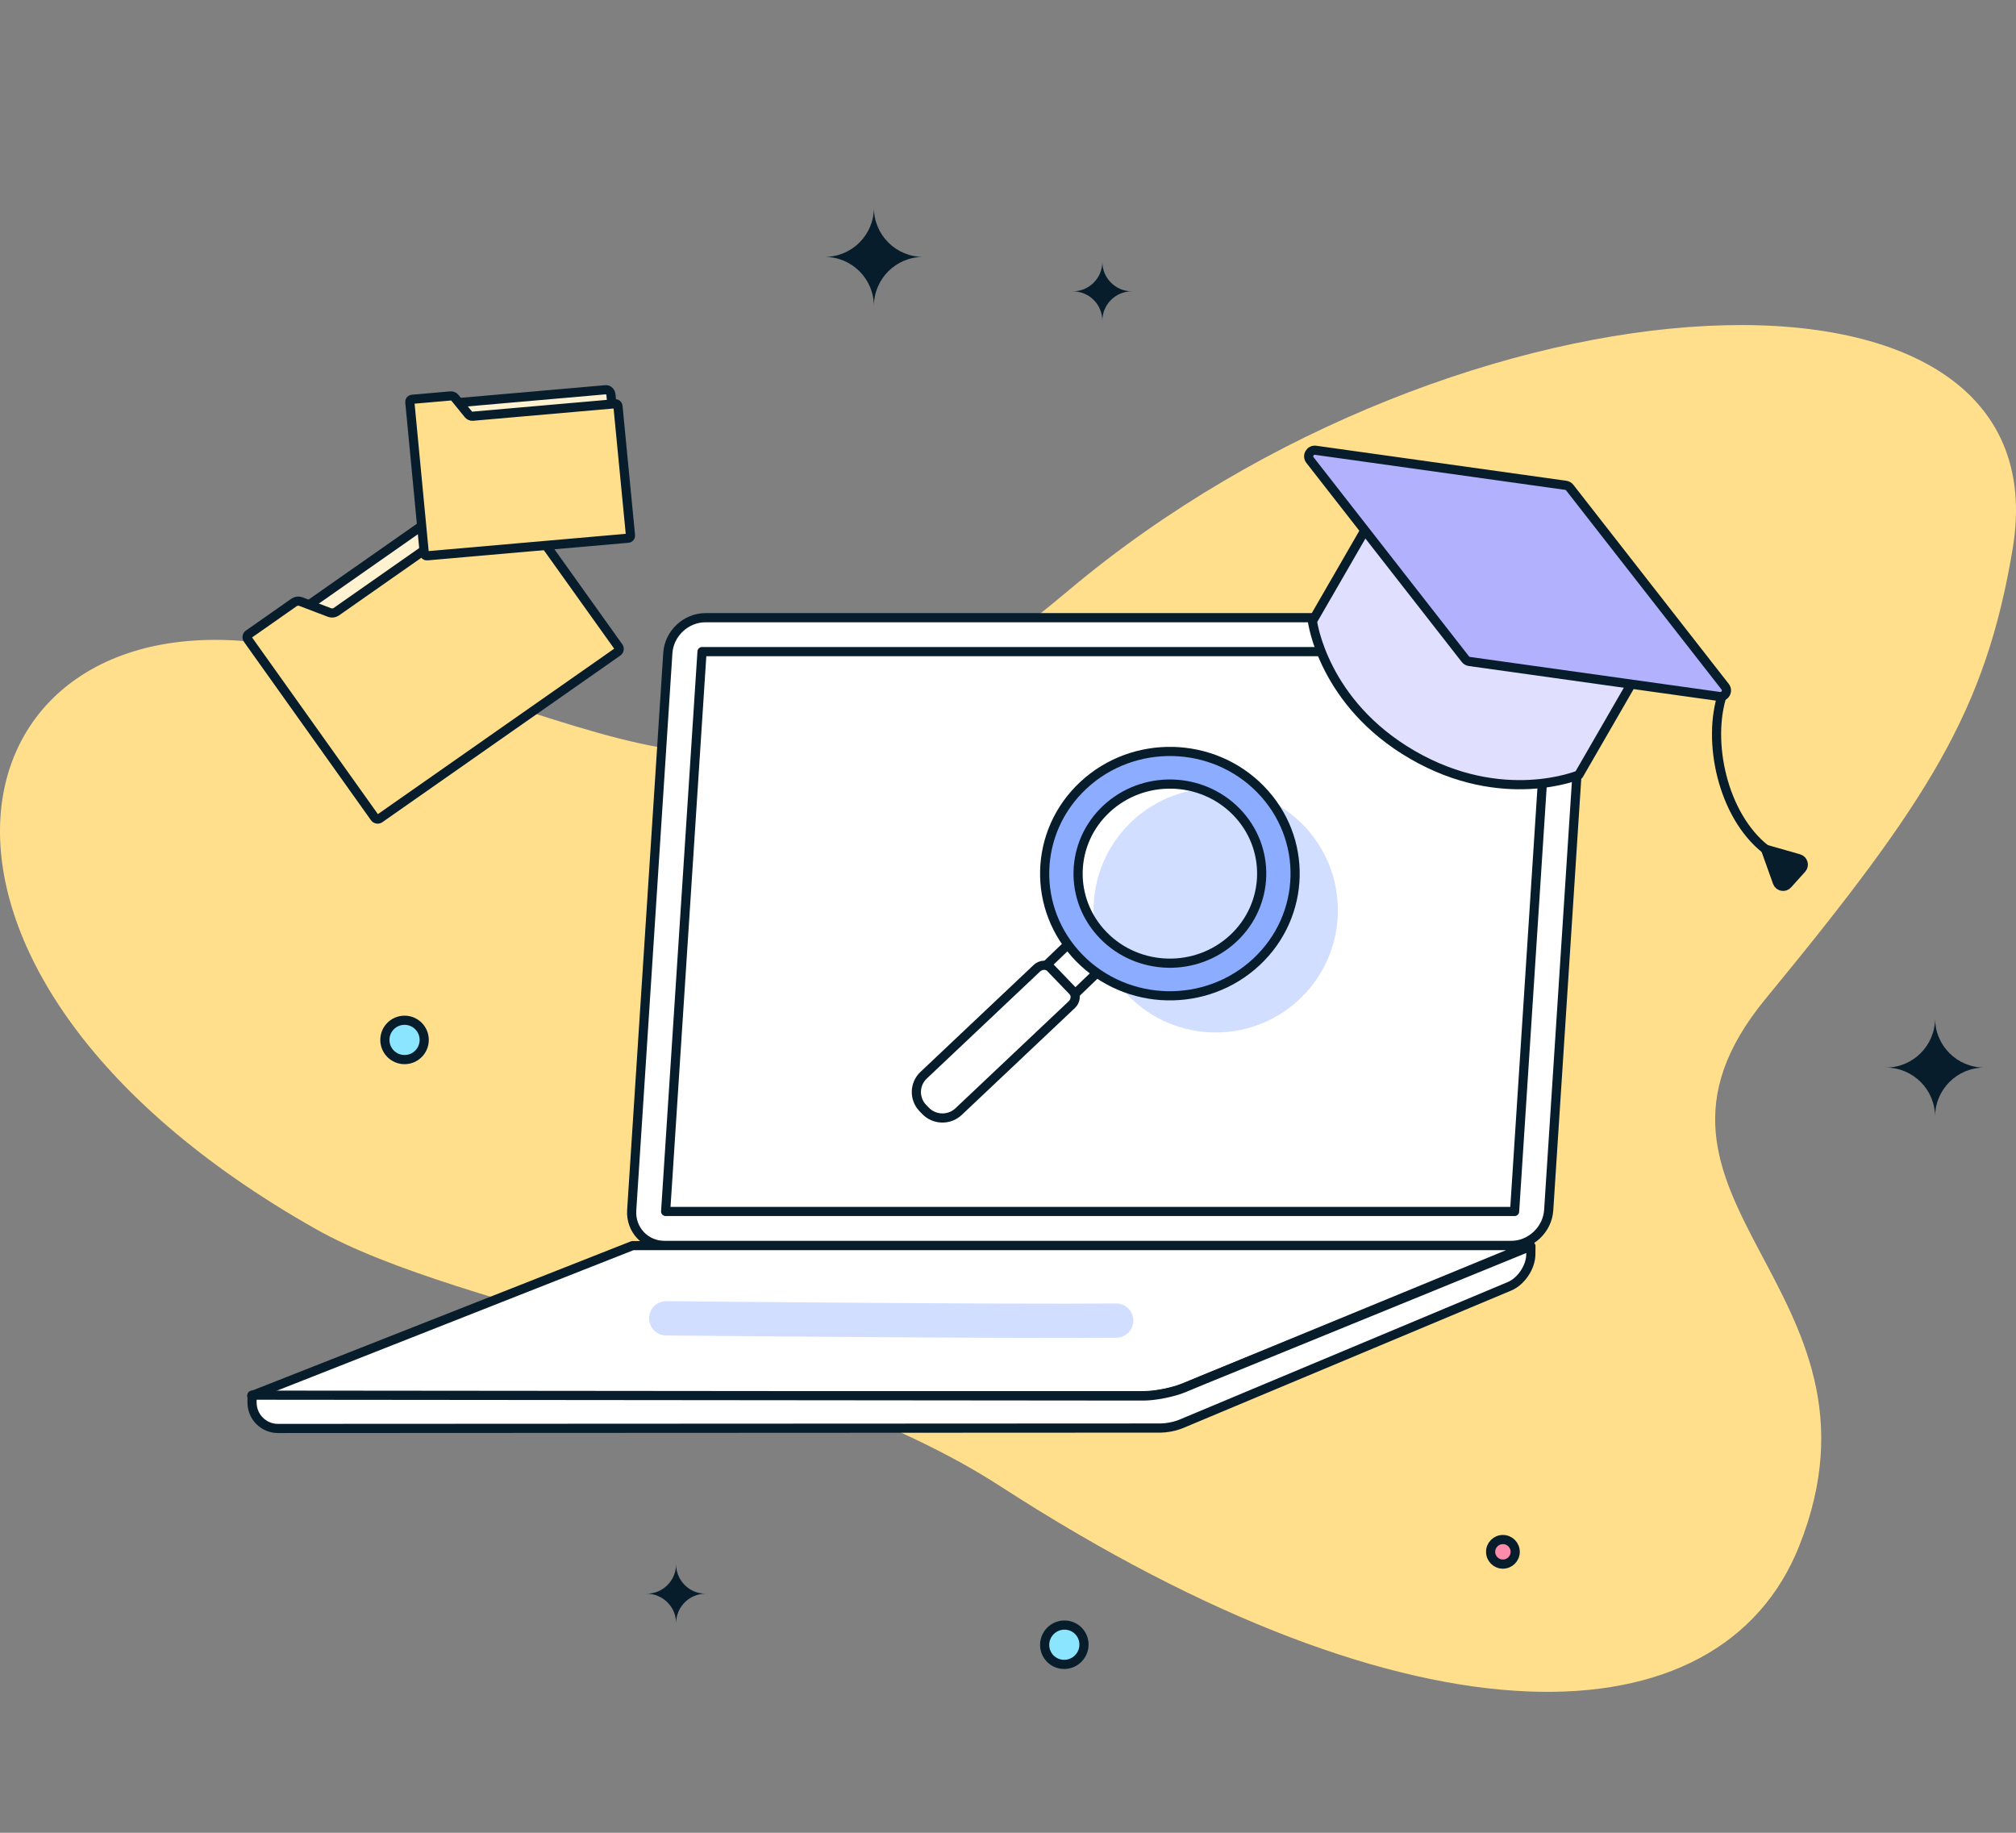 <svg width="330" height="300" viewBox="0 0 330 300" fill="none" xmlns="http://www.w3.org/2000/svg">
<rect x="0" y="0" width="330" height="300" fill="#808080" stroke="none"/>
<g clip-path="url(#clip0_223_12029)">
<path d="M163.755 243.285C130.485 221.766 76.033 214.927 51.704 201.181C-24.016 158.397 -8.446 95.962 46.271 105.767C105.014 116.293 118.633 143.939 174.961 96.599C238.796 42.95 338.229 37.171 329.457 89.808C325.042 116.293 315.824 130.902 289 163.5C261.988 196.324 311.46 210.688 294.483 253.132C281.58 285.389 232.005 287.427 163.755 243.285Z" fill="#FFDF8B"/>
<path d="M282 113.5C279.333 121.333 282 133.5 289 139" stroke="#071D2B" stroke-width="1.5" stroke-miterlimit="10" stroke-linecap="round" stroke-linejoin="round"/>
<path d="M160.171 171.928C162.838 171.928 165 169.765 165 167.098C165 169.765 167.162 171.928 169.829 171.928C167.163 171.928 165.001 174.09 165 176.756C164.998 174.09 162.837 171.928 160.171 171.928Z" fill="#071D2B"/>
<path d="M115.479 101.107H254.007C257.203 101.107 259.627 103.693 259.42 106.882L253.507 198.089C253.3 201.278 250.542 203.863 247.345 203.863H108.818C105.621 203.863 103.198 201.278 103.405 198.089L109.319 106.882C109.525 103.693 112.284 101.107 115.479 101.107Z" fill="white" stroke="#071D2B" stroke-width="1.5" stroke-miterlimit="10" stroke-linecap="round" stroke-linejoin="round"/>
<path d="M114.915 106.659C113.287 131.768 110.607 172.901 108.96 198.3C146.339 198.3 210.859 198.3 247.925 198.3C249.554 173.185 252.216 132.051 253.862 106.659C216.488 106.659 151.984 106.659 114.915 106.659Z" stroke="#071D2B" stroke-width="1.5" stroke-miterlimit="10" stroke-linecap="round" stroke-linejoin="round"/>
<path d="M103.554 203.886H250.319L193.758 227.163C192.033 227.873 189.122 228.449 187.257 228.449H41.214L103.554 203.886Z" fill="white" stroke="#071D2B" stroke-width="1.5" stroke-miterlimit="10" stroke-linecap="round" stroke-linejoin="round"/>
<path fill-rule="evenodd" clip-rule="evenodd" d="M106.256 215.765C106.271 214.216 107.539 212.973 109.088 212.988L109.061 215.793L109.034 218.597C107.485 218.582 106.241 217.314 106.256 215.765ZM109.061 215.793C109.034 218.597 109.034 218.597 109.034 218.597L109.657 218.603C110.066 218.607 110.667 218.613 111.438 218.62C112.982 218.634 115.206 218.654 117.934 218.678C123.39 218.726 130.858 218.787 138.906 218.844C154.992 218.958 173.427 219.051 182.732 218.968C184.281 218.954 185.526 217.688 185.512 216.139C185.498 214.59 184.231 213.345 182.682 213.359C173.431 213.441 155.044 213.349 138.945 213.235C130.901 213.178 123.437 213.117 117.983 213.069C115.256 213.045 113.033 213.025 111.49 213.01C110.719 213.004 110.119 212.998 109.711 212.994L109.089 212.988C109.088 212.988 109.088 212.988 109.061 215.793Z" fill="#D1DEFF"/>
<path d="M250.598 203.977L196.798 225.929L193.772 227.187C192.021 227.916 189.065 228.504 187.168 228.503L41.257 228.367V229.583C41.257 231.918 43.158 233.819 45.493 233.819L190.037 233.75C190.868 233.749 192.17 233.512 192.947 233.219L193.397 233.049L247.074 210.557C248.987 209.756 250.558 207.422 250.581 205.349L250.598 203.977Z" fill="white" stroke="#071D2B" stroke-width="1.5" stroke-miterlimit="10" stroke-linecap="round" stroke-linejoin="round"/>
<path d="M135 42.051C139.445 42.051 143.049 38.447 143.049 34C143.049 38.447 146.652 42.051 151.098 42.051C146.654 42.051 143.051 45.653 143.049 50.098C143.047 45.653 139.444 42.051 135 42.051Z" fill="#071D2B"/>
<path d="M175.613 47.684C178.28 47.684 180.442 45.521 180.442 42.853C180.442 45.521 182.604 47.684 185.271 47.684C182.605 47.684 180.443 49.846 180.442 52.512C180.441 49.846 178.279 47.684 175.613 47.684Z" fill="#071D2B"/>
<path d="M308.704 174.747C313.149 174.747 316.753 171.142 316.753 166.695C316.753 171.142 320.356 174.747 324.802 174.747C320.358 174.747 316.755 178.349 316.753 182.793C316.751 178.349 313.148 174.747 308.704 174.747Z" fill="#071D2B"/>
<path d="M105.841 260.867C108.508 260.867 110.671 258.704 110.671 256.037C110.671 258.704 112.833 260.867 115.5 260.867C112.833 260.867 110.672 263.029 110.671 265.695C110.669 263.029 108.508 260.867 105.841 260.867Z" fill="#071D2B"/>
<path d="M63 170.22C63 168.441 64.442 167 66.219 167C67.998 167 69.439 168.441 69.439 170.22C69.439 171.998 67.998 173.439 66.219 173.439C64.442 173.439 63 171.998 63 170.22Z" fill="#8BE5FF" stroke="#071D2B" stroke-width="1.5" stroke-linecap="round"/>
<path d="M171.012 268.976C171.16 267.203 172.718 265.875 174.489 266.009C176.261 266.144 177.576 267.69 177.427 269.463C177.278 271.236 175.721 272.564 173.949 272.43C172.178 272.295 170.862 270.749 171.012 268.976Z" fill="#8BE5FF" stroke="#071D2B" stroke-width="1.5"/>
<path d="M248.024 254.012C248.024 255.124 247.124 256.024 246.012 256.024C244.901 256.024 244 255.124 244 254.012C244 252.901 244.901 252 246.012 252C247.124 252 248.024 252.901 248.024 254.012Z" fill="#FF8BAB" stroke="#071D2B" stroke-width="1.5" stroke-linecap="round"/>
<path d="M51.007 98.711L79.049 79.075C79.556 78.72 80.318 78.934 80.751 79.552L84.802 85.337C85.234 85.955 85.175 86.744 84.668 87.099L56.624 106.735C56.118 107.09 55.356 106.876 54.923 106.258L50.873 100.473C50.44 99.855 50.5 99.066 51.007 98.711Z" fill="#FFF2D1" stroke="#071D2B" stroke-width="1.5" stroke-miterlimit="10" stroke-linejoin="round"/>
<path d="M40.69 103.822L48.173 98.583C48.438 98.397 48.898 98.34 49.2 98.455L53.989 100.279C54.291 100.395 54.751 100.338 55.016 100.152L82.627 80.818C82.892 80.633 83.259 80.695 83.447 80.959L101.245 105.883C101.433 106.146 101.371 106.51 101.106 106.695L62.158 133.967C61.893 134.153 61.526 134.09 61.339 133.827L40.551 104.635C40.363 104.371 40.426 104.007 40.69 103.822Z" fill="#FFDF8B" stroke="#071D2B" stroke-width="1.5" stroke-miterlimit="10" stroke-linejoin="round"/>
<path d="M75.442 65.868L99.159 63.793C99.587 63.755 99.972 64.149 100.017 64.672L100.445 69.564C100.491 70.087 100.181 70.542 99.752 70.579L76.035 72.654C75.607 72.692 75.222 72.298 75.176 71.775L74.748 66.883C74.702 66.36 75.013 65.906 75.442 65.868Z" fill="#FFF2D1" stroke="#071D2B" stroke-width="1.5" stroke-miterlimit="10" stroke-linejoin="round"/>
<path d="M67.451 65.359L73.78 64.806C74.004 64.786 74.301 64.912 74.443 65.086L76.692 67.85C76.834 68.024 77.131 68.15 77.355 68.13L100.707 66.087C100.931 66.068 101.131 66.233 101.152 66.457L103.205 87.657C103.227 87.88 103.062 88.078 102.838 88.097L69.898 90.979C69.674 90.999 69.475 90.834 69.454 90.61L67.085 65.8C67.063 65.576 67.227 65.379 67.451 65.359Z" fill="#FFDF8B" stroke="#071D2B" stroke-width="1.5" stroke-miterlimit="10" stroke-linejoin="round"/>
<path d="M175.435 154L180 158.822L173.565 165L169 160.178L175.435 154Z" fill="white" stroke="#071D2B" stroke-width="1.5" stroke-miterlimit="10" stroke-linejoin="round"/>
<circle cx="199" cy="149" r="20" fill="#D1DEFF"/>
<path d="M171.957 158.424L175.62 162.231C176.19 162.823 176.11 163.816 175.441 164.448L156.915 181.951C155.383 183.398 152.955 183.341 151.493 181.822L151.059 181.371C149.598 179.852 149.656 177.446 151.189 175.999L169.715 158.495C170.383 157.864 171.387 157.832 171.957 158.424Z" fill="white" stroke="#071D2B" stroke-width="1.5" stroke-miterlimit="10" stroke-linejoin="round"/>
<path d="M206.34 129.195C198.528 121.201 185.547 120.906 177.353 128.527C169.16 136.149 168.851 148.807 176.663 156.801C184.475 164.795 197.449 165.097 205.643 157.475C213.837 149.853 214.153 137.189 206.34 129.195ZM202.38 132.879C208.109 138.741 207.869 148.028 201.866 153.612C195.858 159.2 186.346 158.974 180.623 153.118C174.894 147.256 175.127 137.975 181.129 132.392C187.137 126.803 196.657 127.023 202.38 132.879Z" fill="#8BACFF" stroke="#071D2B" stroke-width="1.5" stroke-miterlimit="10" stroke-linejoin="round"/>
<path d="M226.611 81.271L270.209 106.442L258.431 126.843C258.431 126.843 245.977 132.087 231.248 123.583C216.519 115.079 214.833 101.671 214.833 101.671L226.611 81.271Z" fill="#E0E0FE" stroke="#071D2B" stroke-width="1.5" stroke-miterlimit="10" stroke-linecap="round" stroke-linejoin="round"/>
<path d="M256.301 79.44C256.558 79.476 256.791 79.61 256.951 79.815L282.389 112.404C282.942 113.113 282.352 114.134 281.462 114.01L240.52 108.274C240.263 108.238 240.03 108.104 239.87 107.899L214.432 75.31C213.879 74.601 214.469 73.579 215.359 73.704L256.301 79.44Z" fill="#B2B1FD" stroke="#071D2B" stroke-width="1.5" stroke-miterlimit="10" stroke-linecap="round" stroke-linejoin="round"/>
<path d="M290.936 144.421L289 139L294.46 140.56C295.171 140.763 295.423 141.641 294.929 142.19L292.621 144.754C292.115 145.317 291.191 145.135 290.936 144.421Z" fill="#071D2B" stroke="#071D2B" stroke-width="1.5" stroke-miterlimit="10" stroke-linecap="round" stroke-linejoin="round"/>
</g>
<defs>
<clipPath id="clip0_223_12029">
<rect width="330" height="300" fill="white"/>
</clipPath>
</defs>
</svg>
